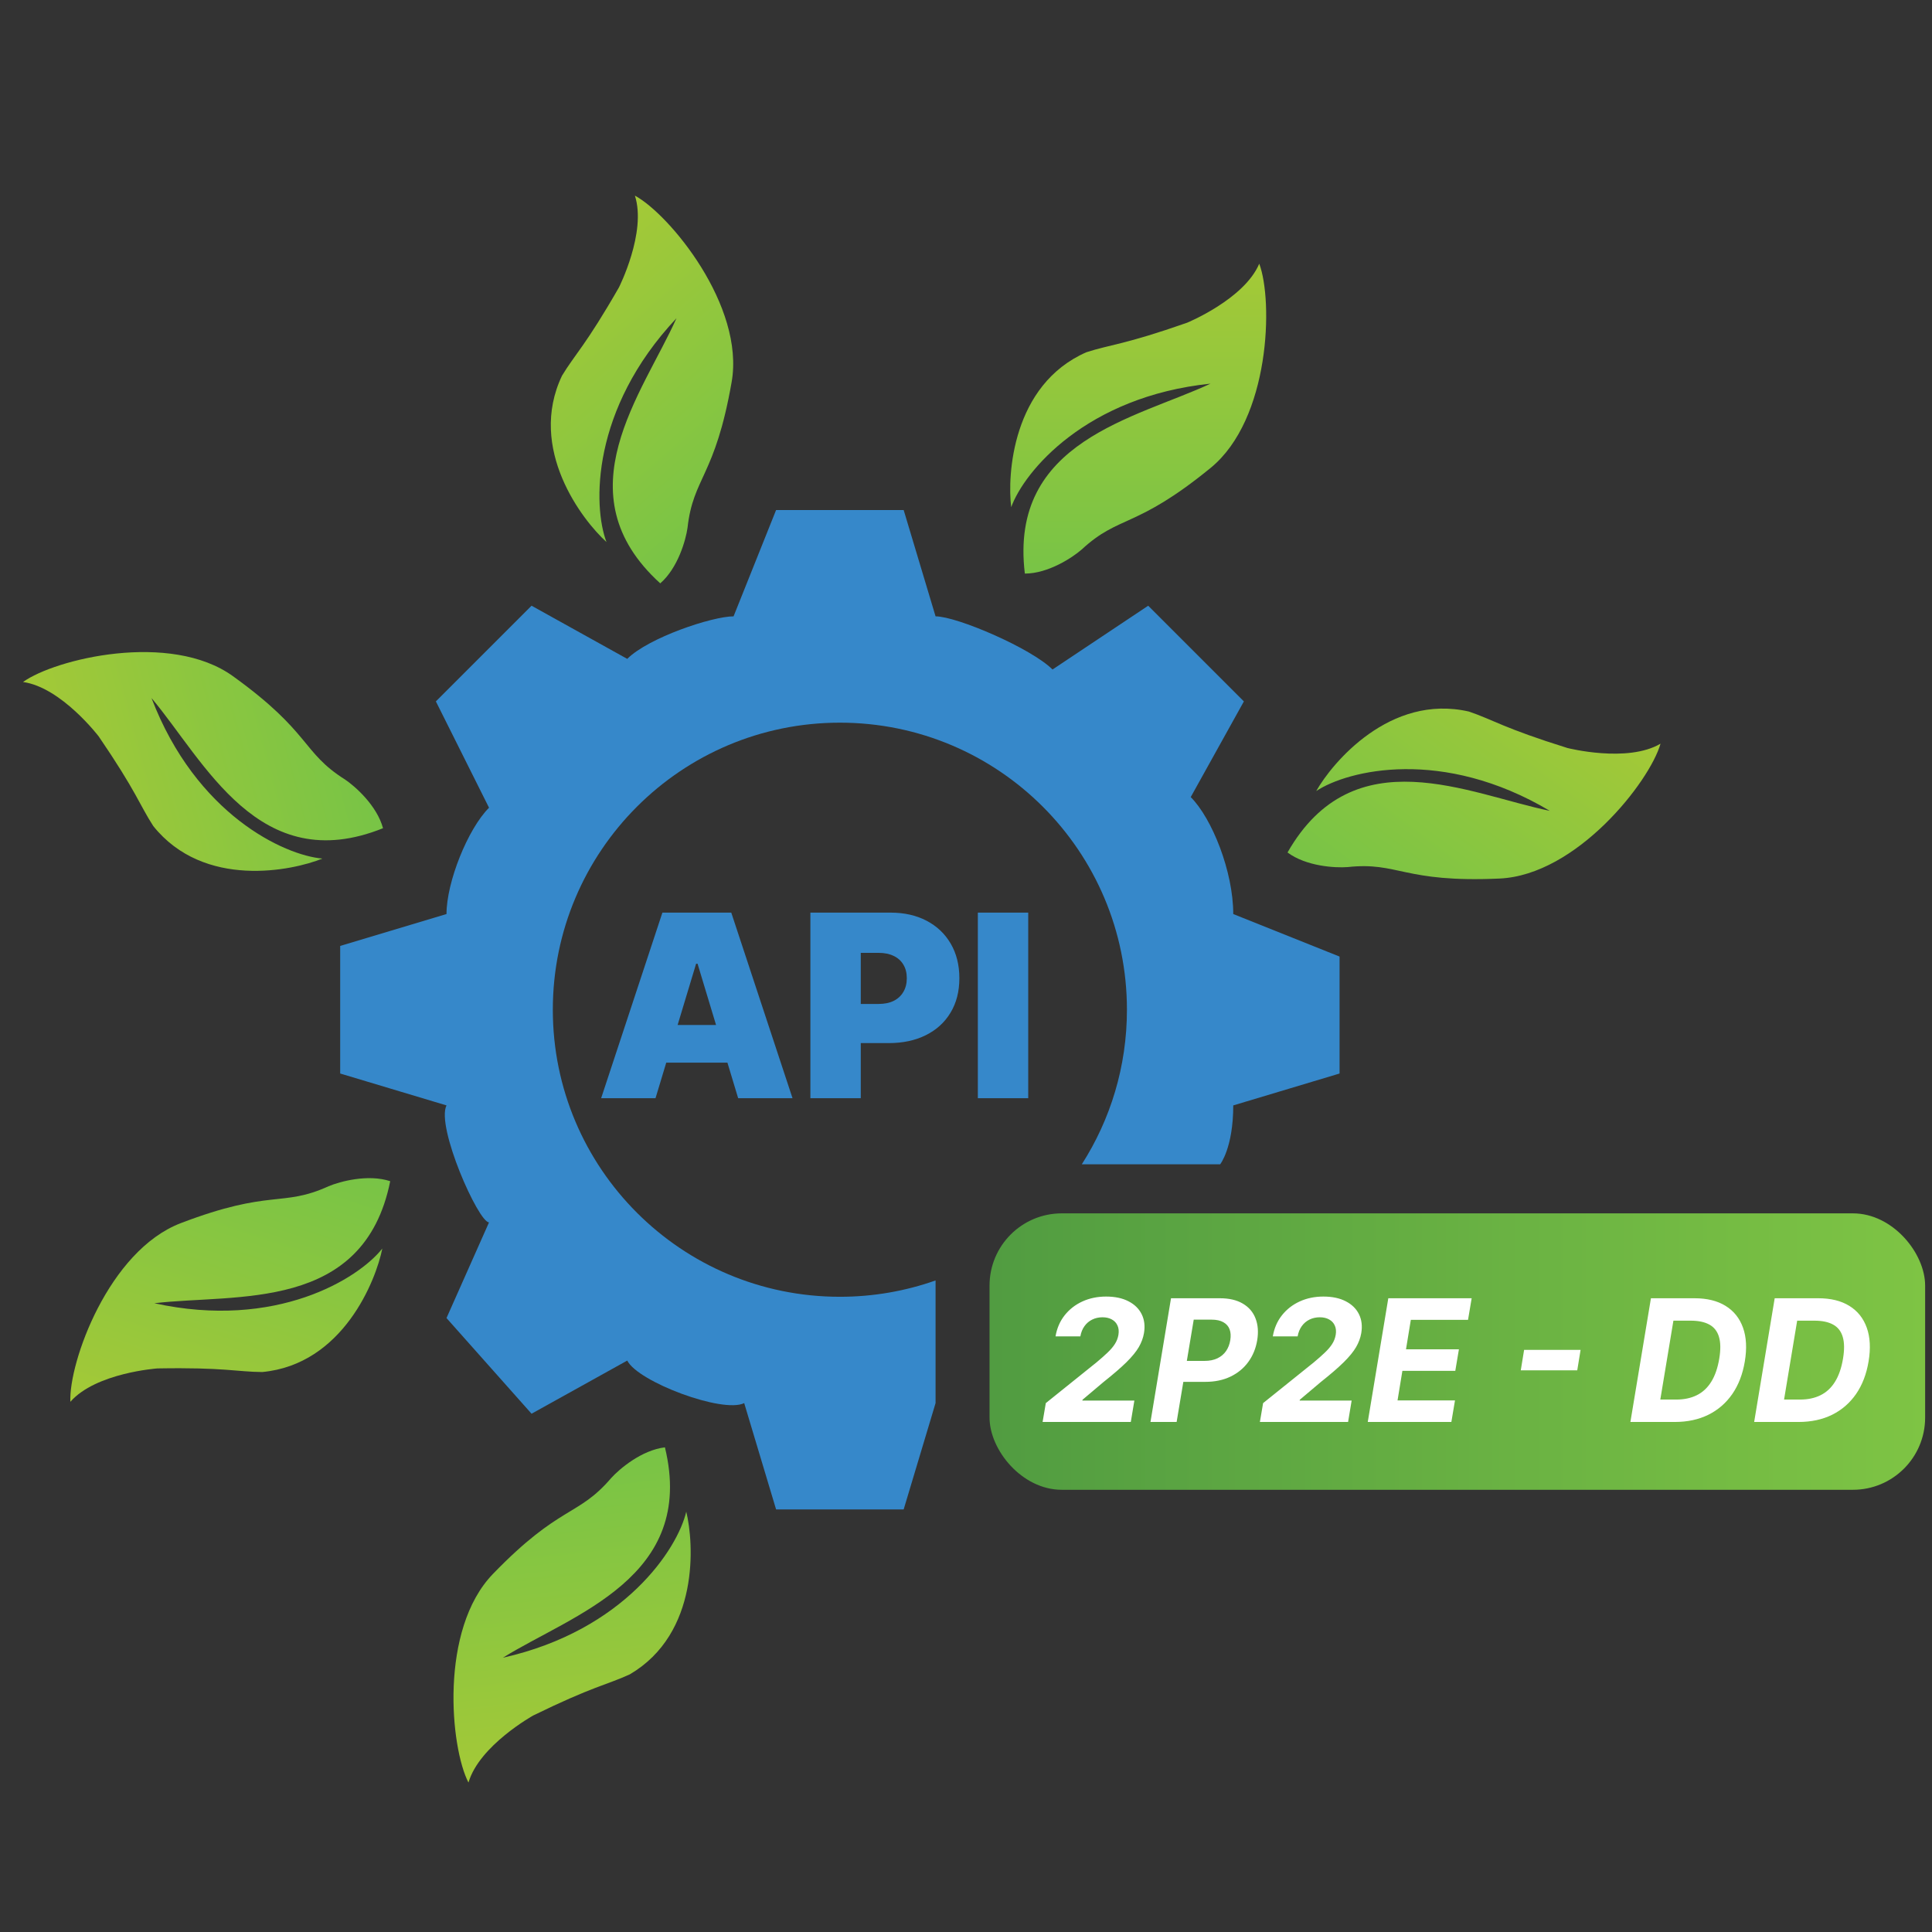 <svg width="600" height="600" viewBox="0 0 600 600" fill="none" xmlns="http://www.w3.org/2000/svg">
<rect x="0" y="0" width="600" height="600" fill="#333333" stroke="none"/>
<path d="M174.541 116.666C163.712 139.403 180.913 161.626 188.351 168.333C184.112 157.268 183.532 127.066 210.082 98.834C199.603 122.259 174.281 153.237 205.043 181.163C210.545 176.406 212.981 167.701 213.512 163.943C215.286 148.077 222.039 148.212 227.217 118.655C231.36 95.009 207.941 66.572 197.174 60.753C200.868 72.165 192.206 89.278 192.206 89.278C181.872 107.299 178.593 109.978 174.541 116.666Z" fill="url(#paint0_linear_88_31)"/>
<path d="M47.607 256.544C63.35 276.201 90.848 270.408 100.127 266.638C88.321 265.629 60.886 252.986 47.051 216.784C63.566 236.427 80.407 272.72 118.95 257.208C117.067 250.182 110.295 244.195 107.144 242.079C93.638 233.567 96.703 227.548 72.359 210.003C52.884 195.966 17.083 204.647 7.152 211.801C19.033 213.451 30.659 228.707 30.659 228.707C42.373 245.863 43.354 249.982 47.607 256.544Z" fill="url(#paint1_linear_88_31)"/>
<path d="M81.459 426.095C106.532 423.73 116.788 397.566 118.732 387.742C111.407 397.055 85.776 413.043 47.923 404.73C73.408 401.712 112.988 407.563 121.184 366.832C114.279 364.548 105.557 366.921 102.058 368.393C87.528 375.008 84.18 369.141 56.151 379.854C33.727 388.425 21.325 423.113 21.852 435.341C29.754 426.317 48.888 424.976 48.888 424.976C69.658 424.606 73.639 426.047 81.459 426.095Z" fill="url(#paint2_linear_88_31)"/>
<path d="M195.584 519.991C217.301 507.238 215.521 479.193 213.125 469.468C210.429 481.007 193.972 506.338 156.157 514.824C177.971 501.305 216.308 489.858 206.499 449.485C199.277 450.338 192.377 456.179 189.831 458.993C179.465 471.135 173.949 467.236 153.086 488.804C136.395 506.058 139.837 542.736 145.489 553.592C148.83 542.072 165.599 532.76 165.599 532.76C184.262 523.635 188.478 523.256 195.584 519.991Z" fill="url(#paint3_linear_88_31)"/>
<path d="M337.38 109.392C314.318 119.511 312.798 147.572 314.037 157.51C318.067 146.367 337.38 123.14 375.93 119.146C352.682 130.014 313.266 136.888 318.275 178.132C325.548 178.132 333.084 173.14 335.943 170.644C347.661 159.802 352.682 164.32 375.93 145.347C394.528 130.168 395.409 93.34 391.069 81.896C386.401 92.945 368.655 100.227 368.655 100.227C349.052 107.101 344.82 106.983 337.38 109.392Z" fill="url(#paint4_linear_88_31)"/>
<path d="M456.202 220.986C431.658 215.344 413.693 236.954 408.758 245.669C418.64 239.132 447.999 232.018 481.316 251.816C456.175 246.665 420.444 228.66 399.852 264.745C405.688 269.085 414.715 269.576 418.498 269.279C434.371 267.571 435.704 274.193 465.681 272.841C489.662 271.759 512.346 242.732 515.692 230.959C505.353 237.04 486.768 232.294 486.768 232.294C466.935 226.112 463.61 223.492 456.202 220.986Z" fill="url(#paint5_linear_88_31)"/>
<path d="M280.643 158.394L290.548 191.412C297.152 191.412 320.265 201.318 326.868 207.921L356.584 188.11L386.3 217.827L369.791 247.542C376.395 254.146 382.998 270.656 382.998 283.863L416.017 297.07V333.389L382.998 343.294C382.998 356.502 378.935 361.582 378.935 361.582H335.964C344.836 347.725 349.98 331.253 349.98 313.579C349.98 264.343 310.067 224.43 260.831 224.43C211.596 224.43 171.683 264.343 171.683 313.579C171.683 362.814 211.596 402.727 260.831 402.727C271.251 402.727 281.253 400.939 290.548 397.654V435.745L280.643 468.763H241.022L231.117 435.745C224.513 439.046 198.098 429.141 194.796 422.538L165.08 439.046L138.665 409.331L151.873 379.615C148.572 379.615 135.364 349.898 138.665 343.294L105.648 333.389V293.768L138.665 283.863C138.665 273.957 145.27 257.448 151.873 250.844L135.364 217.827L165.08 188.11L194.796 204.62C201.4 198.016 221.211 191.412 227.815 191.412L241.022 158.394H280.643Z" fill="#3688CA"/>
<path d="M203.577 341.053H186.692L205.715 283.422H227.102L246.125 341.053H229.241L216.634 299.293H216.183L203.577 341.053ZM200.425 318.316H232.167V330.022H200.425V318.316ZM251.675 341.053V283.422H276.551C280.829 283.422 284.571 284.266 287.779 285.955C290.987 287.643 293.483 290.016 295.265 293.074C297.047 296.132 297.938 299.706 297.938 303.796C297.938 307.923 297.019 311.497 295.18 314.517C293.361 317.537 290.8 319.864 287.498 321.496C284.215 323.128 280.379 323.944 275.989 323.944H261.131V311.787H272.837C274.675 311.787 276.242 311.468 277.536 310.831C278.85 310.174 279.853 309.245 280.547 308.045C281.26 306.844 281.617 305.428 281.617 303.796C281.617 302.145 281.26 300.738 280.547 299.575C279.853 298.393 278.85 297.492 277.536 296.873C276.242 296.235 274.675 295.916 272.837 295.916H267.321V341.053H251.675ZM319.325 283.422V341.053H303.679V283.422H319.325Z" fill="#3688CA"/>
<rect x="307.31" y="376.82" width="290.558" height="85.847" rx="22.429" fill="url(#paint6_linear_88_31)"/>
<path d="M323.79 441.604L324.784 435.751L340.543 423.088C341.893 421.962 343.038 420.949 343.976 420.049C344.926 419.148 345.677 418.267 346.227 417.404C346.79 416.528 347.159 415.584 347.334 414.571C347.521 413.445 347.428 412.476 347.052 411.663C346.69 410.838 346.102 410.206 345.289 409.768C344.489 409.318 343.526 409.093 342.4 409.093C341.224 409.093 340.155 409.331 339.192 409.806C338.229 410.281 337.428 410.963 336.791 411.851C336.153 412.739 335.728 413.795 335.515 415.021H327.804C328.23 412.507 329.174 410.325 330.637 408.474C332.101 406.623 333.939 405.191 336.153 404.178C338.366 403.165 340.818 402.658 343.507 402.658C346.258 402.658 348.572 403.146 350.448 404.121C352.337 405.084 353.706 406.423 354.557 408.136C355.407 409.85 355.645 411.813 355.269 414.027C355.019 415.49 354.488 416.928 353.675 418.342C352.862 419.742 351.586 421.306 349.848 423.032C348.109 424.745 345.727 426.803 342.7 429.204L336.19 434.701L336.134 434.963H352.287L351.18 441.604H323.79ZM357.291 441.604L363.669 403.183H378.828C381.729 403.183 384.112 403.74 385.975 404.853C387.851 405.954 389.164 407.486 389.915 409.449C390.678 411.4 390.853 413.652 390.44 416.203C390.015 418.767 389.089 421.024 387.664 422.975C386.25 424.914 384.412 426.427 382.148 427.515C379.884 428.604 377.27 429.148 374.306 429.148H364.645L365.714 422.638H374.062C375.638 422.638 376.983 422.369 378.096 421.831C379.222 421.281 380.116 420.524 380.779 419.561C381.441 418.586 381.873 417.466 382.073 416.203C382.286 414.915 382.217 413.795 381.867 412.845C381.517 411.894 380.872 411.157 379.934 410.631C379.009 410.093 377.764 409.825 376.201 409.825H370.723L365.414 441.604H357.291ZM391.27 441.604L392.265 435.751L408.023 423.088C409.374 421.962 410.518 420.949 411.456 420.049C412.407 419.148 413.157 418.267 413.707 417.404C414.27 416.528 414.639 415.584 414.814 414.571C415.002 413.445 414.908 412.476 414.533 411.663C414.17 410.838 413.582 410.206 412.769 409.768C411.969 409.318 411.006 409.093 409.88 409.093C408.705 409.093 407.635 409.331 406.672 409.806C405.709 410.281 404.909 410.963 404.271 411.851C403.633 412.739 403.208 413.795 402.995 415.021H395.285C395.71 412.507 396.654 410.325 398.118 408.474C399.581 406.623 401.42 405.191 403.633 404.178C405.847 403.165 408.298 402.658 410.987 402.658C413.739 402.658 416.052 403.146 417.929 404.121C419.817 405.084 421.187 406.423 422.037 408.136C422.887 409.85 423.125 411.813 422.75 414.027C422.5 415.49 421.968 416.928 421.155 418.342C420.342 419.742 419.067 421.306 417.328 423.032C415.59 424.745 413.207 426.803 410.181 429.204L403.671 434.701L403.614 434.963H419.767L418.66 441.604H391.27ZM424.771 441.604L431.15 403.183H457.039L455.913 409.881H438.147L436.647 419.036H453.08L451.955 425.733H435.521L434.02 434.907H451.861L450.735 441.604H424.771ZM490.864 419.223L489.832 425.564H472.291L473.323 419.223H490.864ZM520.144 441.604H506.336L512.714 403.183H526.259C530.124 403.183 533.332 403.971 535.883 405.547C538.447 407.123 540.254 409.381 541.305 412.32C542.356 415.246 542.543 418.742 541.868 422.807C541.217 426.734 539.923 430.104 537.984 432.918C536.046 435.72 533.563 437.871 530.537 439.372C527.51 440.86 524.046 441.604 520.144 441.604ZM515.622 434.644H520.613C523.026 434.644 525.14 434.194 526.953 433.294C528.779 432.393 530.274 431.005 531.437 429.129C532.613 427.253 533.445 424.852 533.932 421.925C534.395 419.148 534.364 416.897 533.838 415.171C533.326 413.433 532.331 412.163 530.856 411.363C529.38 410.55 527.441 410.144 525.04 410.144H519.693L515.622 434.644ZM558.579 441.604H544.771L551.149 403.183H564.694C568.559 403.183 571.767 403.971 574.318 405.547C576.882 407.123 578.689 409.381 579.74 412.32C580.791 415.246 580.978 418.742 580.303 422.807C579.652 426.734 578.358 430.104 576.419 432.918C574.481 435.72 571.998 437.871 568.972 439.372C565.945 440.86 562.481 441.604 558.579 441.604ZM554.057 434.644H559.048C561.461 434.644 563.575 434.194 565.388 433.294C567.214 432.393 568.709 431.005 569.872 429.129C571.048 427.253 571.879 424.852 572.367 421.925C572.83 419.148 572.799 416.897 572.273 415.171C571.761 413.433 570.766 412.163 569.291 411.363C567.815 410.55 565.876 410.144 563.475 410.144H558.128L554.057 434.644Z" fill="white"/>
<defs>
<linearGradient id="paint0_linear_88_31" x1="168.737" y1="85.337" x2="231.675" y2="158.139" gradientUnits="userSpaceOnUse">
<stop stop-color="#A4C937"/>
<stop offset="1" stop-color="#78C446"/>
</linearGradient>
<linearGradient id="paint1_linear_88_31" x1="16.881" y1="248.111" x2="109.838" y2="223.203" gradientUnits="userSpaceOnUse">
<stop stop-color="#A4C937"/>
<stop offset="1" stop-color="#78C446"/>
</linearGradient>
<linearGradient id="paint2_linear_88_31" x1="57.541" y1="447.145" x2="87.761" y2="355.777" gradientUnits="userSpaceOnUse">
<stop stop-color="#A4C937"/>
<stop offset="1" stop-color="#78C446"/>
</linearGradient>
<linearGradient id="paint3_linear_88_31" x1="182.82" y1="549.185" x2="171.538" y2="453.612" gradientUnits="userSpaceOnUse">
<stop stop-color="#A4C937"/>
<stop offset="1" stop-color="#78C446"/>
</linearGradient>
<linearGradient id="paint4_linear_88_31" x1="353.479" y1="81.896" x2="353.479" y2="178.132" gradientUnits="userSpaceOnUse">
<stop stop-color="#A4C937"/>
<stop offset="1" stop-color="#78C446"/>
</linearGradient>
<linearGradient id="paint5_linear_88_31" x1="485.528" y1="208.528" x2="428.101" y2="285.752" gradientUnits="userSpaceOnUse">
<stop stop-color="#A4C937"/>
<stop offset="1" stop-color="#78C446"/>
</linearGradient>
<linearGradient id="paint6_linear_88_31" x1="307.31" y1="419.744" x2="597.868" y2="419.744" gradientUnits="userSpaceOnUse">
<stop stop-color="#519C41"/>
<stop offset="1" stop-color="#7EC444"/>
</linearGradient>
</defs>
</svg>
